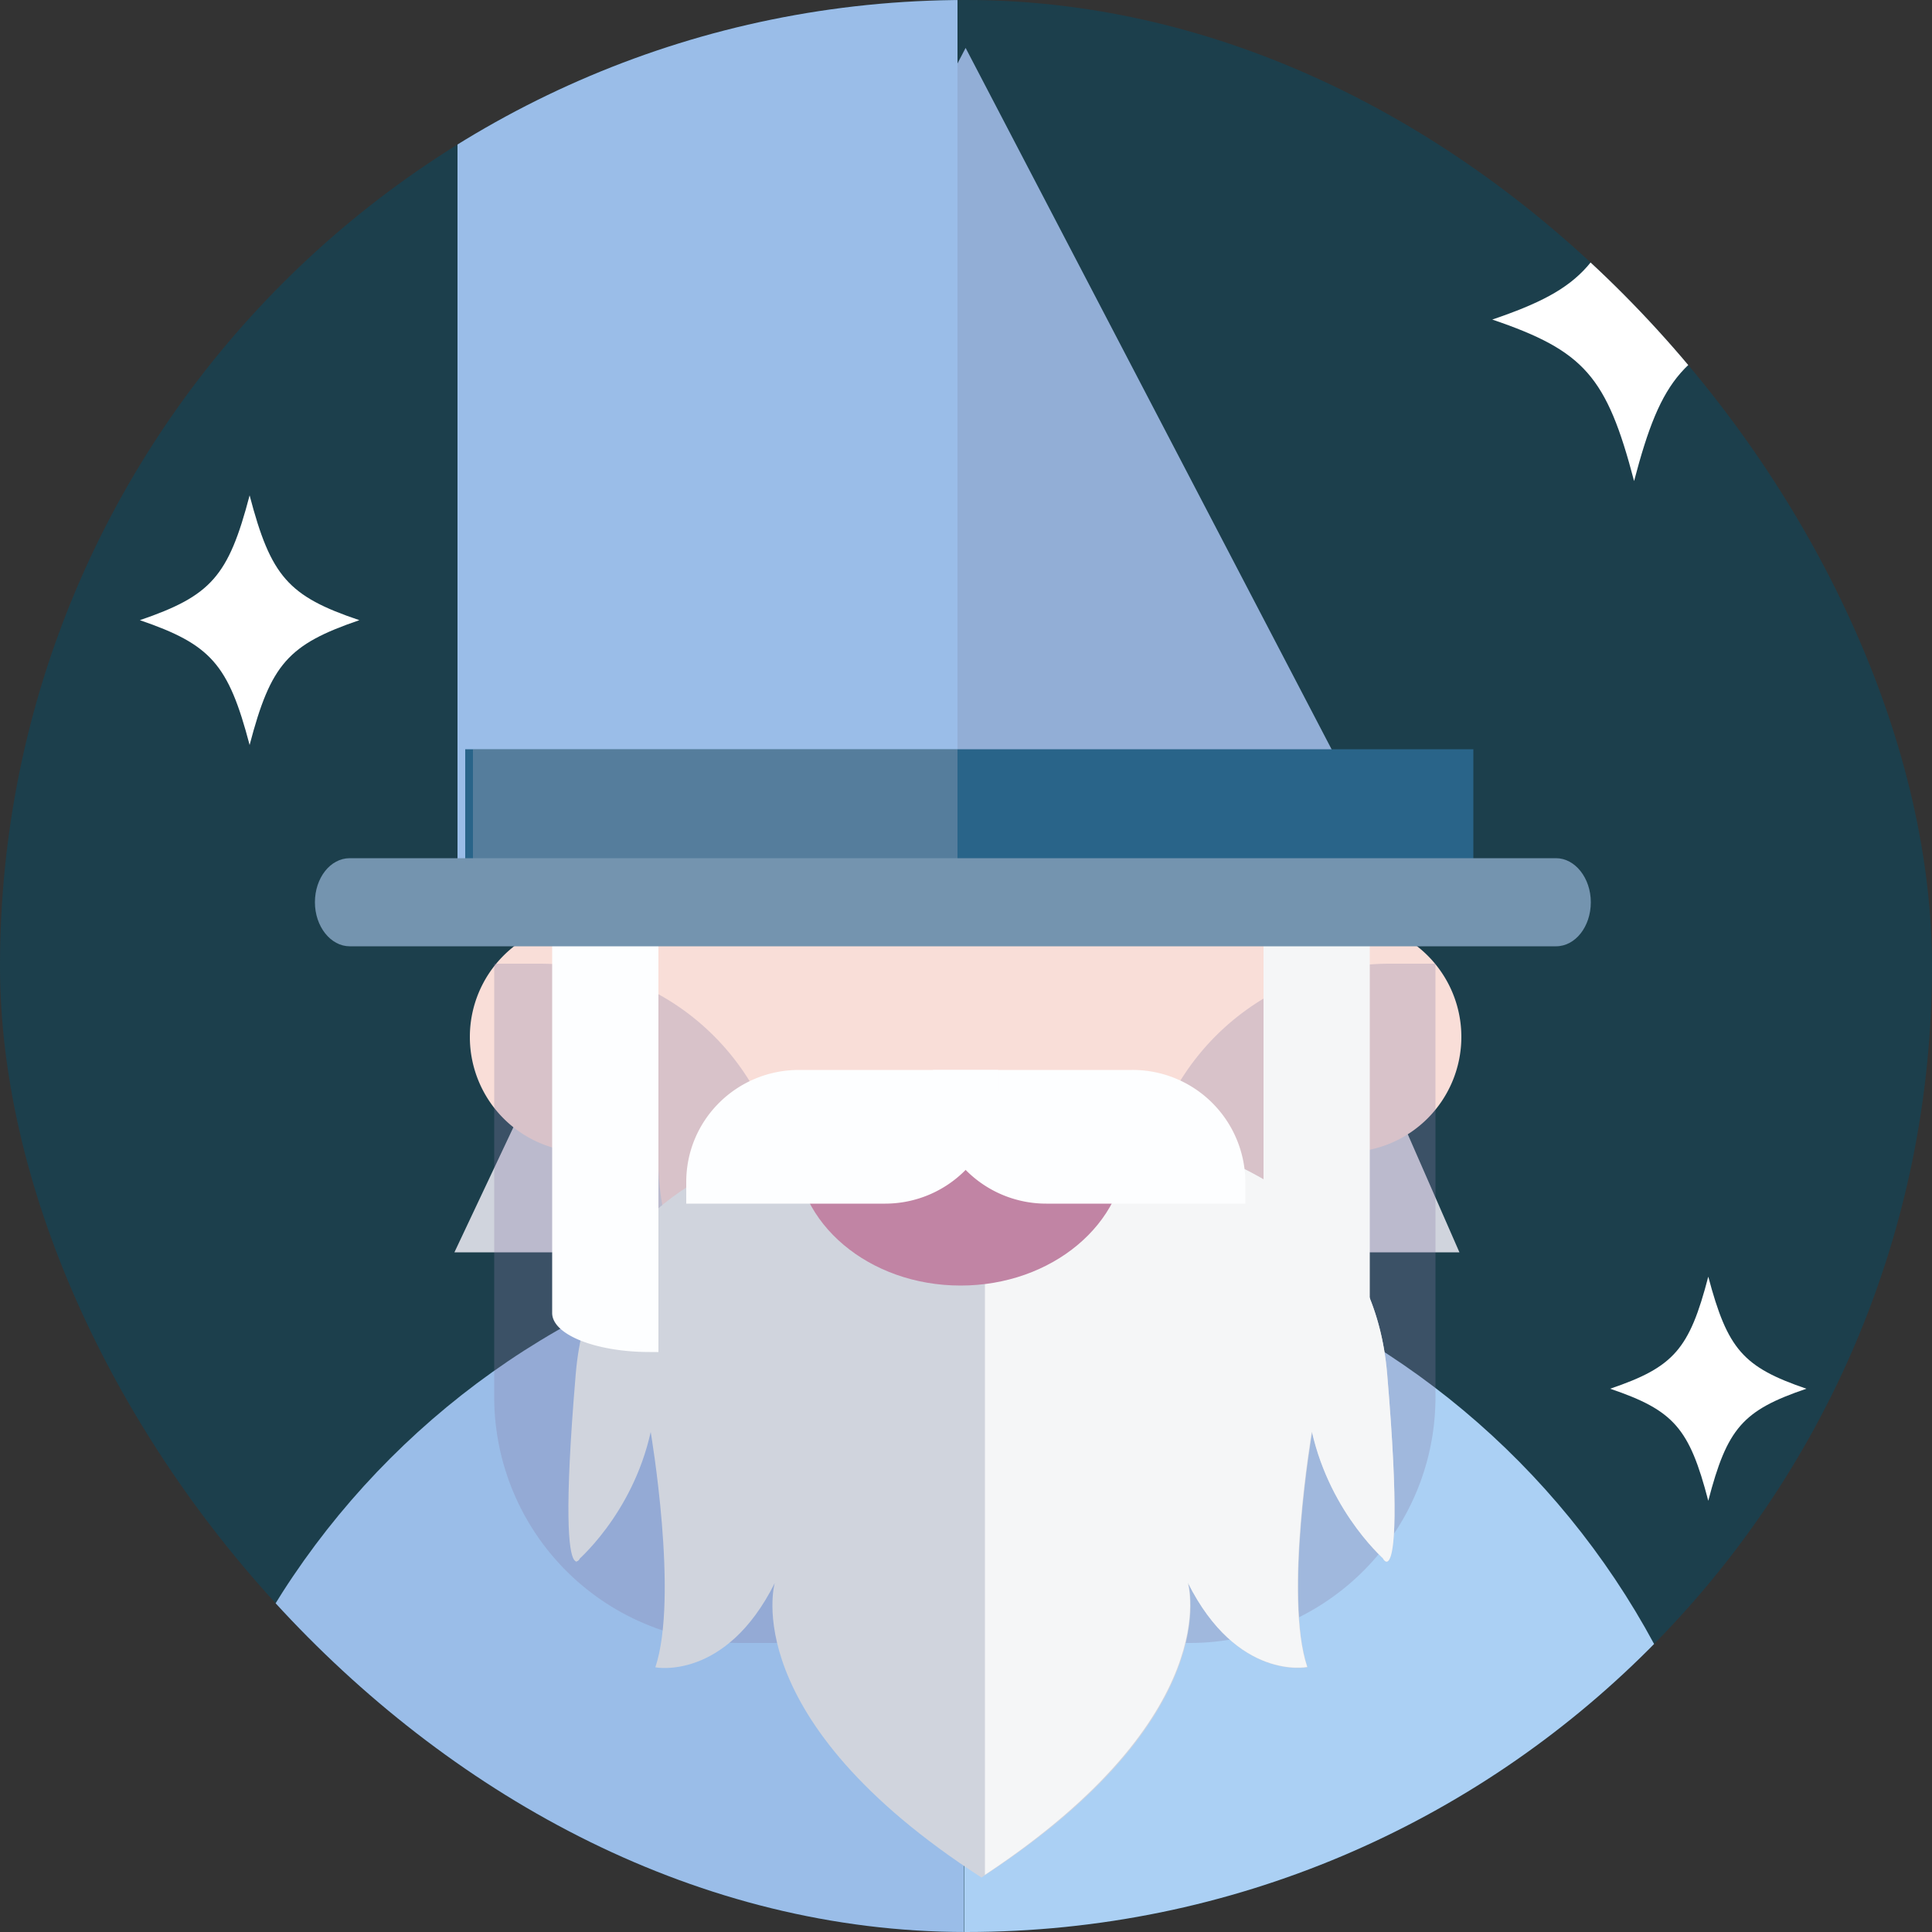 <svg xmlns="http://www.w3.org/2000/svg" fill="none" viewBox="0 0 80 80"><rect x="0" y="0" width="80" height="80" fill="#333333" stroke="none"/><g clip-path="url(#a)"><path fill="#1C3F4C" d="M80 0H0v80h80V0Z"/><path fill="#fff" d="M70.736 52.864c-.784 3.008-1.424 3.744-4.064 4.64 2.64.896 3.28 1.632 4.064 4.64.784-3.008 1.424-3.744 4.064-4.64-2.624-.896-3.264-1.632-4.064-4.64Zm-3.072-46.32c-1.136 4.336-2.064 5.392-5.872 6.688 3.808 1.296 4.736 2.352 5.872 6.688 1.136-4.336 2.064-5.392 5.872-6.688-3.808-1.28-4.736-2.336-5.872-6.688Z"/><path fill="#9ABDE8" d="M39.456 50.736c-18.192 0-32.944 14.752-32.944 32.944s14.752 32.944 32.944 32.944h.448V50.736h-.448Z"/><path fill="#ABD0F4" d="M72.416 83.68c0-18.048-14.512-32.704-32.496-32.944v65.888c17.984-.24 32.496-14.896 32.496-32.944Z"/><path fill="#D0D4DD" d="M60.432 51.856 51.184 30.72c0-5.552-4.496-10.064-10.064-10.064h-2.272c-5.552 0-10.064 4.496-10.064 10.064l-9.968 21.136h41.616Z"/><path fill="#F9DED8" d="M60.512 42.944a4.76 4.76 0 0 0-4.768-4.768h-3.856a4.77 4.77 0 0 0-4.768 4.768 4.77 4.77 0 0 0 4.768 4.768h3.856a4.78 4.78 0 0 0 4.768-4.768Zm-41.056 0a4.76 4.76 0 0 1 4.768-4.768h3.856a4.77 4.77 0 0 1 4.768 4.768 4.78 4.78 0 0 1-4.768 4.768h-3.856a4.77 4.77 0 0 1-4.768-4.768Z"/><path fill="#FFC7A1" d="M30.88 54.496a7.04 7.04 0 0 1 7.04-7.04h4.128a7.04 7.04 0 0 1 7.04 7.04V59.6a7.04 7.04 0 0 1-7.04 7.04H37.92a7.04 7.04 0 0 1-7.04-7.04v-5.104Z"/><path fill="#ED9B88" d="m49.104 58.608-18.24 4.448v-11.6h18.24v7.152Z"/><path fill="#F9DED8" d="M52.72 47.792c0 7.04-5.712 12.736-12.736 12.736-7.04 0-12.736-5.696-12.736-12.736V32.864c0-7.04 5.696-4.944 12.736-4.944 7.04 0 12.736-2.096 12.736 4.944v14.928Z"/><path fill="#887CA5" d="M47.36 50.096v17.936h1.888c5.632 0 10.192-4.56 10.192-10.192V39.904h-1.888c-5.616 0-10.192 4.56-10.192 10.192Zm-14.816 0v17.936h-1.888A10.188 10.188 0 0 1 20.464 57.84V39.904h1.872c5.632 0 10.208 4.56 10.208 10.192Z" opacity=".29"/><path fill="#E6E7E8" d="M25.584 37.504V37.2c0-1.872 4.288-3.376 9.568-3.376h8.928c5.28 0 9.568 1.504 9.568 3.376v.304H25.584Z"/><path fill="#D0D4DD" d="M57.44 56.896C56.48 45.344 40.64 46.4 40.64 46.4s-15.84-1.056-16.8 10.496c-.976 11.552.784 6.352 0 7.792 0 0 2.336-1.936 3.104-5.392 0 0 1.168 6.832.192 9.744 0 0 2.912.576 4.944-3.488 0 0-1.632 5.6 8.56 12.192 10.192-6.608 8.56-12.192 8.56-12.192 2.048 4.08 4.944 3.488 4.944 3.488-.976-2.912.192-9.744.192-9.744.784 3.456 3.104 5.392 3.104 5.392-.768-1.424.976 3.776 0-7.792Z"/><path fill="#F5F6F7" d="M57.44 56.896c-.912-10.912-15.056-10.576-16.656-10.512v31.248c10.016-6.624 8.4-12.096 8.4-12.096 2.048 4.08 4.944 3.488 4.944 3.488-.976-2.912.192-9.744.192-9.744.784 3.456 3.104 5.392 3.104 5.392-.752-1.408.992 3.792.016-7.776Z"/><path fill="#C184A4" d="M39.776 53.232c3.776 0 6.848-2.56 6.864-5.744l-13.696-.016c-.016 3.184 3.04 5.76 6.832 5.76Z"/><path fill="#FDFEFF" d="M46.88 44.304h-8.24v.864a4.68 4.68 0 0 0 4.688 4.672h8.24v-.864a4.67 4.67 0 0 0-4.688-4.672Z"/><path fill="#FDFEFF" d="M33.088 44.304h8.24v.864a4.677 4.677 0 0 1-4.672 4.672h-8.24v-.864c-.016-2.592 2.08-4.672 4.672-4.672Zm-10.224-7.392v17.456c0 .896 1.808 1.616 4.032 1.616h.368V36.912h-4.4Z"/><path fill="#F5F6F7" d="M56.72 36.912v17.456c0 .896-1.808 1.616-4.032 1.616h-.368V36.912h4.4Z"/><path fill="#92AED6" d="M22.368 35.744H57.6L39.984 1.984l-17.616 33.76Z"/><path fill="#9ABDE8" d="M39.648-1.184H18.944v37.856h20.704V-1.184Z"/><path fill="#296489" d="M61.008 31.024H19.264V36h41.744v-4.976Z"/><path fill="#C3BCCC" d="M39.648 31.024H19.584V36h20.064v-4.976Z" opacity=".29"/><path fill="#7494AF" d="M64.432 39.184H14.48c-.784 0-1.44-.816-1.44-1.824s.64-1.824 1.44-1.824h49.952c.784 0 1.44.816 1.44 1.824s-.64 1.824-1.44 1.824Z"/><path fill="#fff" d="M10.336 20.512c-.88 3.36-1.6 4.16-4.544 5.168 2.944 1.008 3.664 1.824 4.544 5.168.88-3.36 1.6-4.16 4.544-5.168-2.944-.992-3.664-1.808-4.544-5.168Z"/></g><defs><clipPath id="a"><rect width="80" height="80" fill="#fff" rx="40"/></clipPath></defs></svg>